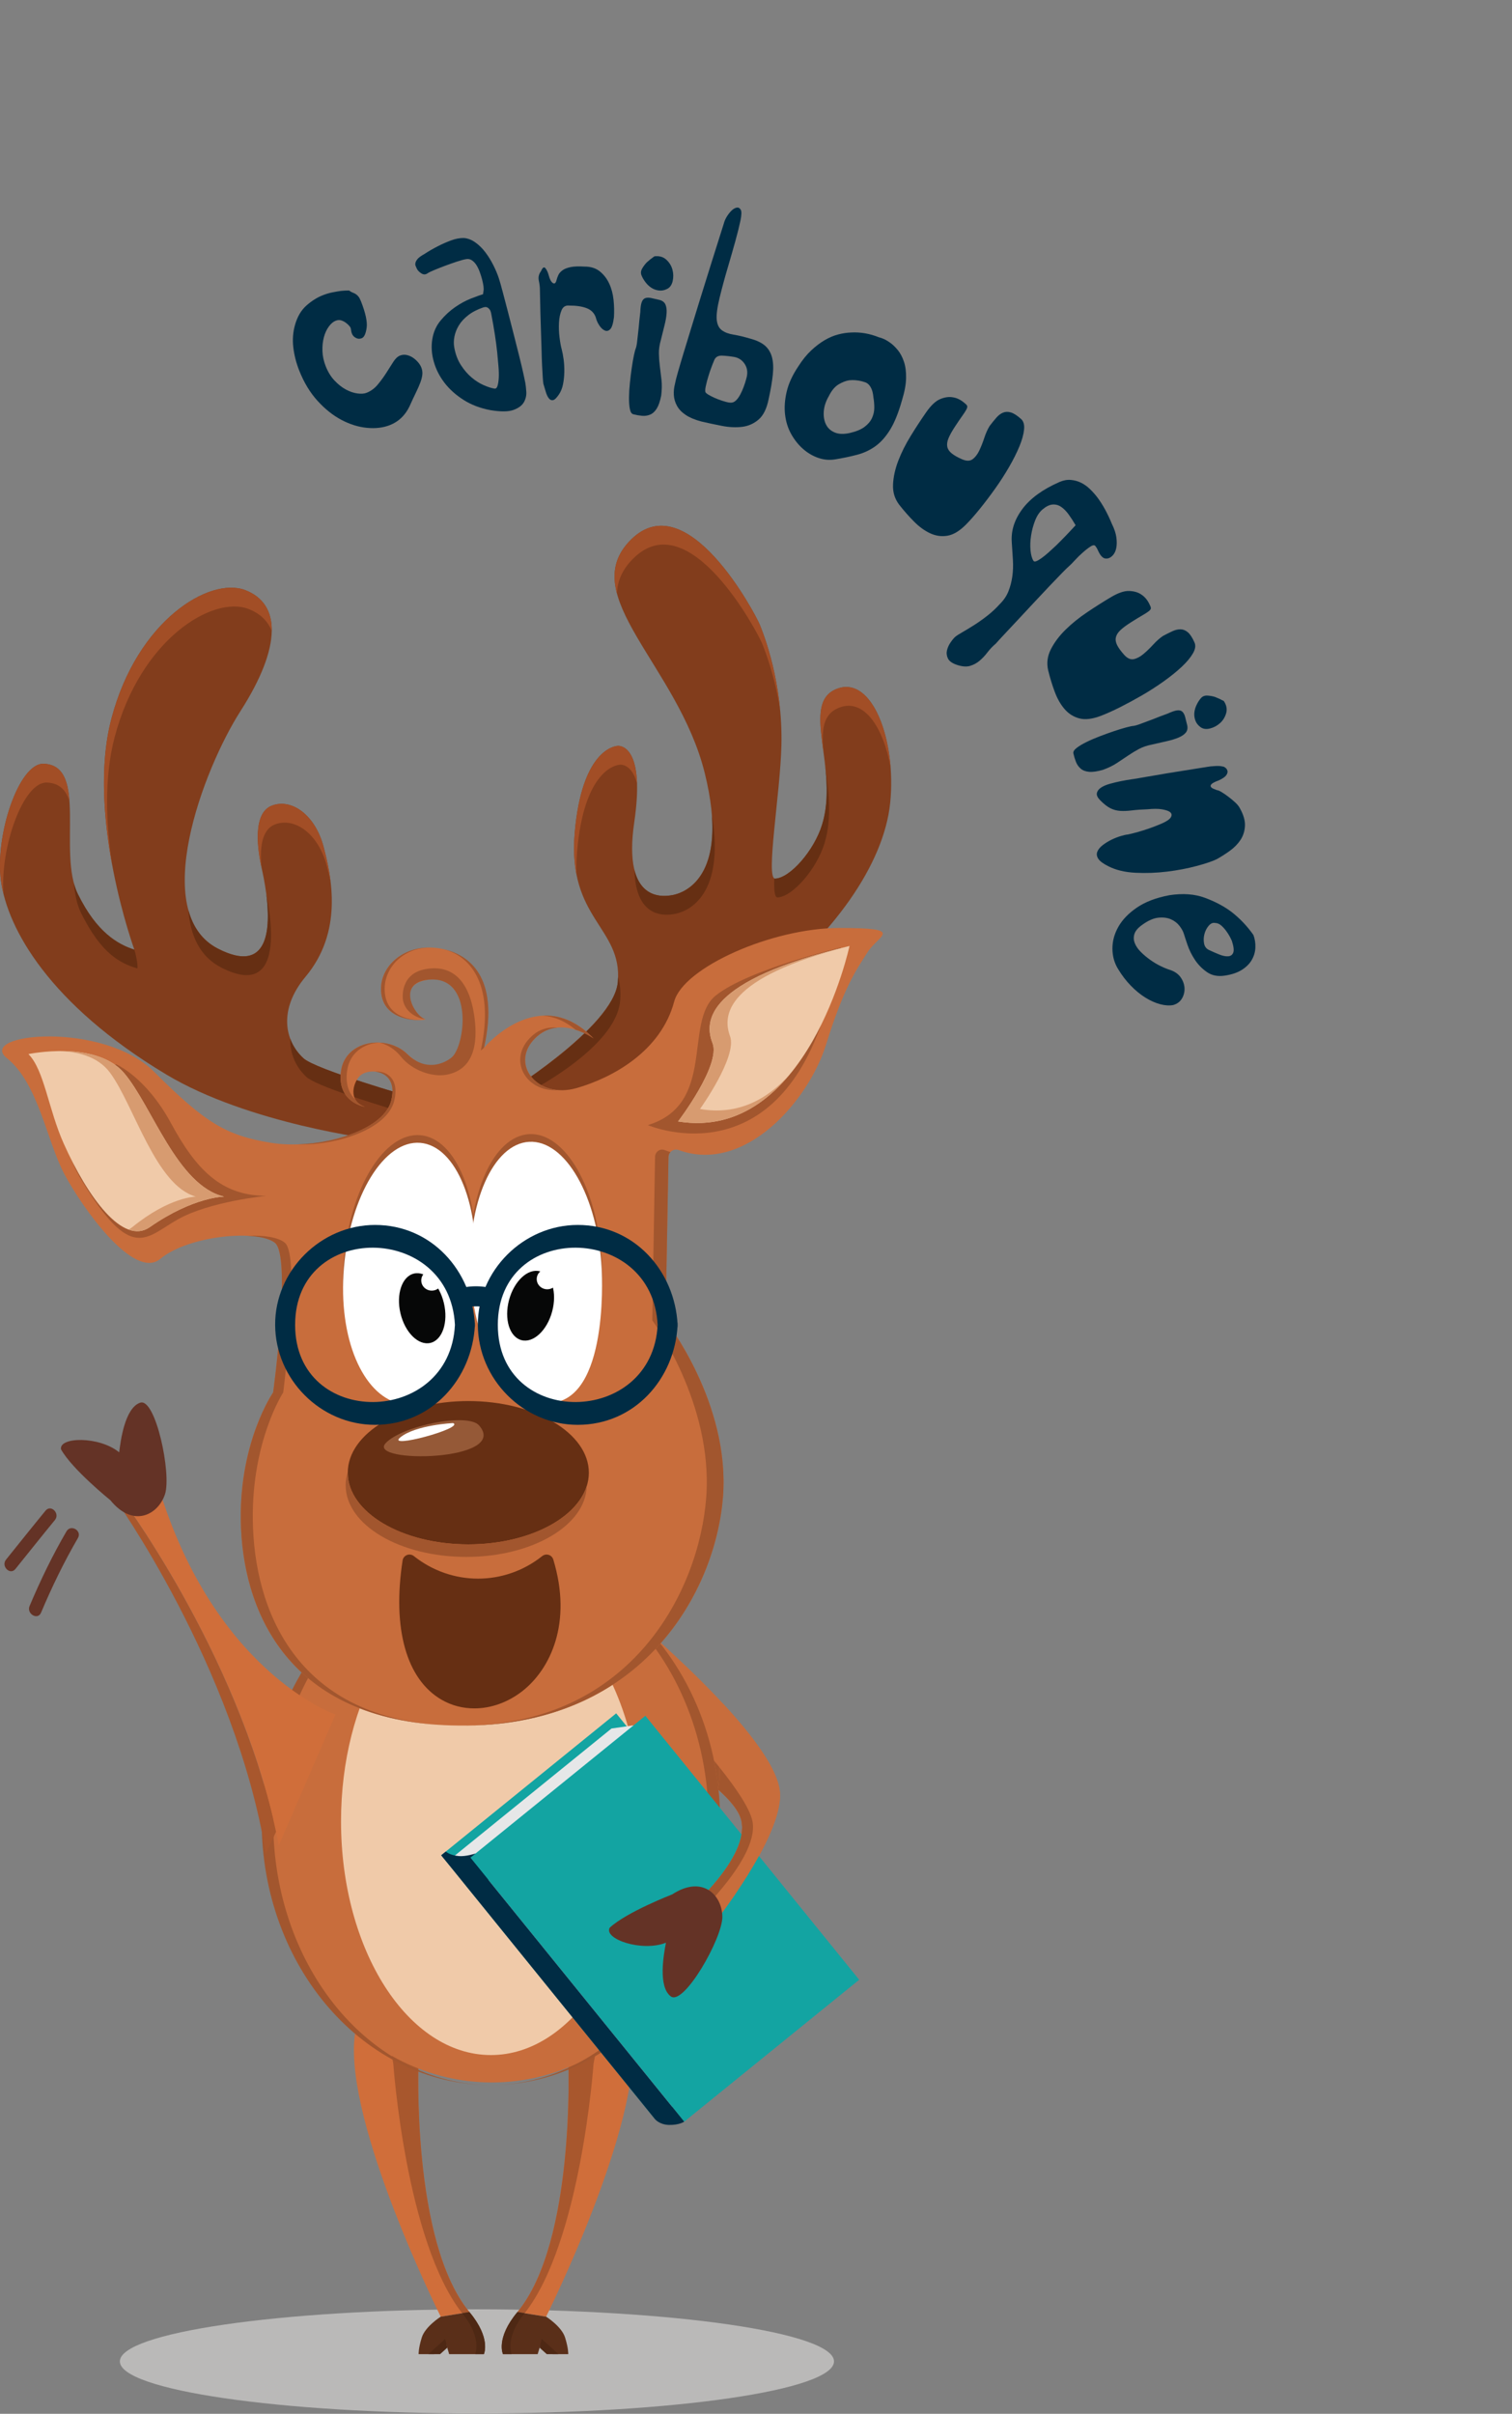 <svg width="1456" height="2323" viewBox="0 0 1456 2323" fill="none" xmlns="http://www.w3.org/2000/svg">
<rect x="0" y="0" width="1456" height="2323" fill="#808080" stroke="none"/>
<mask id="mask0_632_201" style="mask-type:luminance" maskUnits="userSpaceOnUse" x="65" y="0" width="1391" height="1074">
<path d="M289.118 -6.23636e-05L1455.78 373.53L1231.66 1073.53L65 699.997L289.118 -6.23636e-05Z" fill="white"/>
</mask>
<g mask="url(#mask0_632_201)">
<path d="M336.093 279.574C337.529 280.613 338.786 281.319 339.859 281.695C340.934 282.075 341.891 282.546 342.734 283.116C343.572 283.68 344.393 284.465 345.196 285.447C345.997 286.44 346.803 287.963 347.626 290.045C352.066 301.31 353.877 309.803 353.053 315.535C352.229 321.267 350.655 324.586 348.345 325.497C346.385 326.273 344.491 326.171 342.671 325.184C340.843 324.21 339.592 322.848 338.907 321.117C338.496 320.078 338.24 319.025 338.129 317.967C338.02 316.91 337.796 315.949 337.455 315.082C337.385 314.91 336.961 314.37 336.202 313.473C335.433 312.57 334.393 311.633 333.081 310.645C331.77 309.661 330.281 308.898 328.628 308.347C326.974 307.8 325.166 307.914 323.209 308.681C320.897 309.595 318.701 311.465 316.628 314.281C314.551 317.107 312.972 320.531 311.89 324.558C310.803 328.591 310.344 333.028 310.508 337.871C310.67 342.711 311.709 347.556 313.622 352.406C315.809 357.951 318.663 362.585 322.183 366.298C325.704 370.02 329.353 372.885 333.131 374.899C336.902 376.914 340.589 378.165 344.171 378.651C347.757 379.146 350.705 378.932 353.021 378.015C357.107 376.401 360.659 373.801 363.665 370.215C366.671 366.629 369.414 362.891 371.893 359.011C374.371 355.132 376.62 351.589 378.653 348.388C380.674 345.187 382.845 343.128 385.16 342.215C387.295 341.372 389.427 341.183 391.567 341.643C393.702 342.105 395.667 342.931 397.474 344.117C399.279 345.309 400.933 346.761 402.433 348.47C403.927 350.188 405.017 351.906 405.698 353.639C406.592 355.89 406.918 358.163 406.696 360.454C406.465 362.749 405.827 365.299 404.782 368.116C403.731 370.931 402.295 374.201 400.475 377.92C398.651 381.642 396.593 386.06 394.292 391.172C390.099 399.837 383.82 405.812 375.458 409.109C369.05 411.635 361.738 412.523 353.523 411.755C345.306 410.996 337.116 408.463 328.951 404.18C320.782 399.889 313.076 393.77 305.825 385.818C298.572 377.861 292.666 368.085 288.084 356.474C285.22 349.194 283.334 341.827 282.45 334.365C281.562 326.907 282.109 319.686 284.085 312.698C286.32 304.813 289.947 298.628 294.964 294.143C299.981 289.664 305.245 286.337 310.765 284.16C313.965 282.894 317.092 281.966 320.147 281.361C323.194 280.761 325.894 280.296 328.231 279.973C330.998 279.687 333.621 279.551 336.093 279.574Z" fill="#002C44"/>
<path d="M475.959 373.956C477.369 374.272 478.396 373.475 479.029 371.566C479.655 369.655 480.073 367.077 480.276 363.823C480.468 360.576 480.371 356.761 479.983 352.382C479.594 348.008 479.191 343.585 478.786 339.114C477.677 328.53 475.787 316.288 473.121 302.382C472.726 300.18 472.162 298.627 471.417 297.717C470.671 296.81 469.928 296.186 469.188 295.842C468.446 295.504 467.696 295.4 466.947 295.532C466.189 295.668 465.718 295.753 465.533 295.787C459.671 297.779 454.779 300.304 450.858 303.365C446.932 306.431 443.922 309.708 441.827 313.204C439.725 316.7 438.32 320.263 437.61 323.887C436.891 327.516 436.832 330.98 437.42 334.277C438.596 340.881 440.721 346.553 443.806 351.303C446.879 356.056 450.312 360.032 454.088 363.235C457.866 366.445 461.751 368.918 465.752 370.663C469.754 372.413 473.154 373.512 475.959 373.956ZM480.383 267.885C481.218 270.388 482.372 274.438 483.856 280.037C485.335 285.638 487.004 291.964 488.842 299.012C490.678 306.067 492.574 313.437 494.527 321.13C496.477 328.822 498.287 335.979 499.95 342.582C501.609 349.194 502.962 354.865 503.998 359.599C505.033 364.335 505.667 367.343 505.896 368.624C506.257 370.644 506.555 373.43 506.799 376.974C507.043 380.532 506.281 383.882 504.514 387.036C502.743 390.189 499.444 392.67 494.617 394.468C489.793 396.279 482.372 396.368 472.372 394.746C462.524 392.907 453.877 389.617 446.43 384.889C438.985 380.165 432.857 374.677 428.059 368.438C423.254 362.198 419.814 355.433 417.743 348.139C415.662 340.849 415.168 333.698 416.255 326.697C417.337 319.69 420 313.64 424.237 308.529C428.474 303.43 433.195 299.085 438.384 295.512C443.574 291.936 448.67 289.187 453.672 287.255C458.666 285.328 462.552 283.928 465.307 283.055C465.118 283.088 465.224 282.032 465.617 279.878C466.008 277.731 465.56 274.118 464.271 269.05C463.658 266.703 462.878 264.238 461.937 261.664C460.993 259.09 459.917 256.869 458.708 255C457.504 253.135 456.071 251.64 454.413 250.516C452.757 249.393 450.892 249.013 448.823 249.384C446.564 249.786 443.547 250.606 439.787 251.839C436.02 253.081 432.236 254.42 428.41 255.857C424.584 257.294 421.087 258.675 417.928 259.994C414.759 261.312 412.665 262.349 411.631 263.101C409.718 264.389 407.782 264.398 405.812 263.142C403.837 261.888 402.422 260.485 401.567 258.936C401.211 258.05 400.81 257.128 400.344 256.172C399.88 255.212 399.786 254.142 400.066 252.956C400.337 251.775 401.034 250.511 402.159 249.174C403.275 247.842 405.342 246.342 408.35 244.668C412.696 241.819 417.187 239.219 421.824 236.877C425.736 234.86 429.883 233.033 434.256 231.404C438.627 229.773 442.757 228.991 446.661 229.051C450.397 229.333 454.046 230.715 457.593 233.205C461.147 235.697 464.38 238.858 467.299 242.687C470.214 246.525 472.806 250.695 475.066 255.21C477.331 259.729 479.097 263.954 480.383 267.885Z" fill="#002C44"/>
<path d="M519.902 278.304C519.889 276.07 519.538 273.328 518.855 270.069C518.166 266.811 518.865 263.78 520.955 260.976C522.469 257.431 523.896 256.491 525.245 258.159C526.59 259.826 527.657 262.154 528.441 265.127C529.411 268.85 530.718 271.262 532.353 272.372C533.977 273.481 535.17 272.545 535.922 269.559C536.296 268.068 536.862 266.48 537.617 264.8C538.373 263.12 539.704 261.573 541.609 260.168C543.511 258.758 546.138 257.727 549.484 257.051C552.824 256.384 557.268 256.221 562.821 256.562C568.748 256.531 573.634 258.045 577.477 261.094C581.317 264.146 584.351 268.047 586.579 272.783C588.801 277.518 590.214 282.779 590.822 288.548C591.422 294.317 591.549 299.903 591.201 305.308C590.463 311.274 589.284 315.099 587.671 316.78C586.052 318.466 584.285 318.897 582.371 318.066C580.45 317.237 578.672 315.571 577.038 313.065C575.396 310.559 574.287 308.007 573.697 305.399C572.142 301.125 569.158 298.158 564.756 296.509C560.344 294.854 554.792 294.041 548.105 294.079C544.658 293.73 542.23 295.189 540.81 298.45C539.392 301.719 538.555 305.685 538.29 310.338C538.025 314.994 538.195 319.743 538.796 324.584C539.396 329.428 540.081 333.235 540.863 336.026C541.642 339.005 542.286 342.405 542.785 346.216C543.279 350.03 543.494 353.943 543.417 357.945C543.34 361.958 542.935 365.869 542.191 369.686C541.445 373.513 540.121 376.823 538.226 379.628C535.949 382.99 534.041 384.82 532.519 385.108C530.988 385.393 529.649 384.8 528.491 383.307C527.334 381.83 526.366 379.787 525.59 377.18C524.808 374.578 524.029 371.978 523.255 369.372C523.052 368.253 522.849 366.155 522.647 363.082C522.436 360.013 522.225 356.241 522.012 351.774C521.793 347.302 521.629 342.369 521.504 336.966C521.379 331.567 521.206 326.17 520.989 320.766C520.533 307.915 520.169 293.764 519.902 278.304Z" fill="#002C44"/>
<path d="M616.587 300.436C616.736 296.142 617.177 292.957 617.917 290.89C618.65 288.823 619.782 287.51 621.296 286.944C622.807 286.385 624.694 286.339 626.95 286.804C629.203 287.268 631.92 287.888 635.104 288.654C637.908 289.383 639.794 290.834 640.778 293.018C641.76 295.208 642.134 298.022 641.901 301.463C641.665 304.91 640.992 308.81 639.876 313.177C638.756 317.545 637.602 322.188 636.413 327.106C635.057 331.821 634.421 336.198 634.498 340.242C634.571 344.288 634.878 348.406 635.421 352.603C635.96 356.799 636.483 361.136 636.992 365.604C637.496 370.082 637.408 375.088 636.721 380.635C635.648 386.129 634.218 390.316 632.419 393.192C630.616 396.066 628.498 398.007 626.058 399.019C623.623 400.03 621.018 400.41 618.256 400.166C615.493 399.913 612.711 399.43 609.908 398.708C608.224 398.311 607.089 396.576 606.506 393.499C605.924 390.429 605.655 386.738 605.708 382.421C605.761 378.115 606.048 373.458 606.572 368.452C607.094 363.453 607.69 358.645 608.358 354.036C609.022 349.428 609.713 345.43 610.421 342.044C611.132 338.663 611.756 336.348 612.295 335.098C612.881 333.481 613.359 330.773 613.735 326.974C614.105 323.173 614.54 319.328 615.021 315.448C615.404 310.804 615.922 305.804 616.587 300.436ZM630.191 246.663C634.882 246.118 638.693 247.203 641.638 249.911C644.578 252.624 646.542 255.822 647.534 259.508C648.521 263.197 648.594 266.865 647.757 270.517C646.916 274.17 645.165 276.672 642.49 278.027C639.815 279.386 637.149 279.901 634.493 279.572C631.833 279.242 629.439 278.383 627.297 276.993C625.156 275.6 623.255 273.816 621.601 271.639C619.943 269.465 618.673 267.293 617.784 265.115C616.899 262.945 617.069 260.763 618.309 258.566C619.541 256.37 621.044 254.354 622.818 252.506C624.982 250.523 627.446 248.575 630.191 246.663Z" fill="#002C44"/>
<path d="M704.867 387.424C706.303 387.222 707.695 386.435 709.05 385.058C710.402 383.683 711.669 381.902 712.844 379.705C714.014 377.511 715.097 375.1 716.088 372.473C717.08 369.843 717.933 367.179 718.648 364.478C720.211 359.305 719.826 354.772 717.495 350.882C715.159 346.986 711.844 344.574 707.542 343.626C703.194 342.866 699.11 342.409 695.29 342.265C691.47 342.121 688.946 343.621 687.722 346.763C685.55 351.973 683.779 356.801 682.408 361.253C681.223 364.987 680.266 368.589 679.551 372.062C678.826 375.531 678.977 377.591 679.99 378.244C680.771 379.03 682.295 380.007 684.555 381.185C686.816 382.359 689.2 383.426 691.724 384.381C694.238 385.335 696.748 386.143 699.242 386.802C701.739 387.462 703.613 387.669 704.867 387.424ZM740.185 384.043C738.359 393.195 735.14 399.756 730.526 403.742C725.911 407.724 720.589 410.072 714.566 410.795C708.538 411.512 702.09 411.206 695.226 409.869C688.349 408.536 681.75 407.13 675.419 405.646C669.131 403.983 664.101 401.883 660.32 399.34C656.537 396.803 653.742 393.893 651.942 390.623C650.133 387.357 649.118 383.909 648.886 380.28C648.66 376.656 649.023 373.046 649.97 369.44C650.265 367.594 651.169 363.978 652.691 358.599C654.209 353.222 656.108 346.788 658.389 339.297C660.664 331.811 663.2 323.522 665.998 314.436C668.797 305.349 671.617 296.173 674.465 286.909C681.149 265.364 688.656 241.435 697.004 215.128C697.668 212.607 698.75 210.199 700.249 207.895C701.749 205.596 703.28 203.739 704.84 202.316C706.404 200.901 707.959 200.063 709.513 199.796C711.066 199.532 712.322 200.206 713.286 201.804C714.244 203.408 714.155 206.945 713.001 212.425C711.852 217.899 710.193 224.542 708.034 232.347C705.866 240.156 703.381 248.797 700.582 258.266C697.784 267.742 695.234 277.18 692.942 286.593C690.657 296.005 689.732 303.034 690.191 307.683C690.64 312.328 692.272 315.702 695.084 317.788C697.893 319.885 701.623 321.301 706.278 322.051C710.923 322.799 716.276 324.07 722.331 325.858C728.431 327.472 733.139 329.687 736.455 332.485C739.767 335.285 742.052 338.975 743.324 343.549C744.587 348.119 744.878 353.739 744.208 360.396C743.535 367.062 742.194 374.943 740.185 384.043Z" fill="#002C44"/>
<path d="M818.325 416.701C824.347 415.321 829.039 413.39 832.413 410.897C835.779 408.409 838.203 405.558 839.693 402.345C841.175 399.132 841.91 395.809 841.912 392.376C841.904 388.943 841.62 385.633 841.068 382.448C840.767 379.182 840.192 376.558 839.359 374.583C838.525 372.612 837.569 371.102 836.49 370.042C835.411 368.993 834.273 368.274 833.079 367.885C831.877 367.5 830.811 367.18 829.872 366.919C825.686 365.89 821.684 365.566 817.864 365.958C814.631 366.437 811.208 367.753 807.58 369.9C803.953 372.055 800.817 375.803 798.168 381.143C795.258 386.146 793.627 391.051 793.272 395.864C792.914 400.677 793.612 404.87 795.363 408.439C797.116 412.012 799.938 414.605 803.833 416.221C807.726 417.842 812.556 418.002 818.325 416.701ZM868.669 384.904C865.347 396.774 861.61 406.146 857.454 413.023C853.291 419.9 848.605 425.271 843.391 429.125C838.166 432.98 832.294 435.787 825.769 437.543C819.238 439.293 812.027 440.814 804.14 442.101C798.784 442.984 793.462 442.53 788.165 440.731C782.862 438.936 777.971 436.099 773.496 432.211C769.015 428.329 765.182 423.572 761.998 417.94C758.81 412.306 756.81 406.01 755.992 399.056C755.165 392.099 755.698 384.674 757.588 376.775C759.47 368.875 763.207 360.799 768.794 352.544C772.704 346.379 776.841 341.258 781.21 337.187C785.576 333.114 789.93 329.817 794.278 327.293C798.623 324.772 802.936 322.962 807.22 321.858C811.498 320.759 815.594 320.141 819.512 320.001C828.519 319.477 837.56 321.046 846.63 324.711C847.057 324.719 848.249 325.101 850.219 325.867C852.188 326.637 854.436 327.907 856.979 329.682C859.508 331.46 862.01 333.844 864.48 336.832C866.943 339.818 868.932 343.56 870.446 348.05C871.952 352.541 872.647 357.826 872.523 363.893C872.391 369.964 871.107 376.963 868.669 384.904Z" fill="#002C44"/>
<path d="M929.169 388.191C930.387 389.12 931.11 389.974 931.368 390.753C931.61 391.527 931.34 392.67 930.551 394.175C929.759 395.679 928.431 397.716 926.588 400.292C924.732 402.863 922.376 406.339 919.506 410.705C916.641 415.079 914.586 418.787 913.346 421.82C912.102 424.859 911.72 427.559 912.201 429.918C912.68 432.283 914.068 434.399 916.368 436.275C918.657 438.155 921.974 440.046 926.299 441.949C930.623 443.855 934.059 443.847 936.607 441.926C939.163 440.015 941.316 437.206 943.069 433.505C944.816 429.802 946.417 425.748 947.864 421.342C949.307 416.934 951.019 413.141 952.977 409.948C955.241 406.993 957.388 404.35 959.408 402.025C961.427 399.702 963.583 398.07 965.875 397.128C968.163 396.185 970.679 396.115 973.433 396.932C976.177 397.747 979.41 399.814 983.131 403.135C985.602 405.259 986.605 408.667 986.146 413.358C985.68 418.05 984.187 423.471 981.64 429.619C979.103 435.767 975.784 442.375 971.695 449.444C967.598 456.515 963.145 463.436 958.337 470.185C953.523 476.94 948.658 483.365 943.752 489.458C938.839 495.552 934.272 500.732 930.041 504.998C923.92 511.102 918.029 514.626 912.368 515.568C906.704 516.509 901.203 515.759 895.852 513.299C890.506 510.848 885.34 507.129 880.372 502.147C875.391 497.158 870.584 491.717 865.95 485.814C861.616 480.157 859.616 473.636 859.959 466.271C860.3 458.912 861.988 451.285 865.014 443.397C868.043 435.509 872.036 427.545 877.001 419.494C881.956 411.448 886.893 403.907 891.8 396.871C896.477 390.133 901.014 385.862 905.404 384.066C909.793 382.266 913.787 381.687 917.392 382.334C921.521 382.92 925.445 384.869 929.169 388.191Z" fill="#002C44"/>
<path d="M995.114 539.612C995.58 540.465 996.504 540.625 997.886 540.092C999.26 539.561 1000.98 538.563 1003.02 537.089C1005.08 535.621 1007.28 533.832 1009.65 531.72C1012.01 529.614 1014.41 527.408 1016.86 525.105C1022.48 519.642 1028.79 513.099 1035.77 505.489C1033.64 501.791 1031.42 498.343 1029.11 495.164C1026.81 491.979 1024.38 489.518 1021.83 487.792C1019.28 486.053 1016.53 485.311 1013.57 485.546C1010.61 485.788 1007.42 487.341 1003.99 490.215C1000.99 492.732 998.588 496.309 996.773 500.952C994.952 505.6 993.659 510.431 992.891 515.451C992.112 520.465 991.93 525.173 992.343 529.575C992.752 533.975 993.676 537.319 995.114 539.612ZM1070.61 503.978C1073.05 508.914 1074.53 513.357 1075.04 517.297C1075.55 521.236 1075.5 524.649 1074.89 527.54C1074.27 530.43 1073.2 532.7 1071.67 534.357C1070.14 536.015 1068.56 537.027 1066.93 537.398C1065.03 537.743 1063.5 537.523 1062.36 536.735C1061.22 535.955 1060.22 534.914 1059.38 533.62C1058.54 532.328 1057.81 530.948 1057.18 529.478C1056.55 528.005 1055.87 526.828 1055.13 525.95C1054.31 524.396 1052.74 524.338 1050.43 525.777C1048.11 527.219 1045.56 529.177 1042.77 531.646C1039.97 534.113 1037.34 536.694 1034.87 539.395C1032.39 542.097 1030.51 543.99 1029.23 545.066C1028.23 545.906 1025.99 548.09 1022.52 551.63C1019.04 555.17 1014.98 559.386 1010.35 564.283C1005.7 569.176 1000.72 574.481 995.416 580.18C990.108 585.88 985.022 591.34 980.155 596.545C975.285 601.757 970.924 606.406 967.075 610.515C963.224 614.62 960.496 617.594 958.887 619.448C955.889 621.961 953.205 624.775 950.836 627.889C948.464 631.003 945.923 633.694 943.211 635.97C940.503 638.244 937.435 639.881 934.016 640.876C930.596 641.871 926.341 641.513 921.25 639.79C916.817 638.271 913.988 636.204 912.776 633.608C911.566 631.002 911.294 628.36 911.959 625.679C912.629 622.996 913.818 620.432 915.543 617.99C917.265 615.547 918.76 613.79 920.044 612.714C921.191 611.753 923.4 610.334 926.686 608.452C929.969 606.567 933.715 604.297 937.931 601.641C942.138 598.979 946.445 595.928 950.849 592.486C955.251 589.036 959.202 585.345 962.709 581.409C966.45 577.758 969.234 573.683 971.042 569.174C972.848 564.661 974.111 559.86 974.819 554.766C975.532 549.674 975.722 544.394 975.391 538.932C975.058 533.466 974.704 527.897 974.323 522.226C973.414 511.002 976.786 500.248 984.442 489.951C992.089 479.658 1004.01 470.97 1020.19 463.886C1023.93 462.252 1027.56 461.577 1031.08 461.865C1034.61 462.151 1037.92 463.057 1041.02 464.579C1044.12 466.096 1047 468.167 1049.69 470.784C1052.37 473.401 1054.81 476.161 1057 479.065C1062.11 486.016 1066.64 494.32 1070.61 503.978Z" fill="#002C44"/>
<path d="M1107.28 582.335C1107.99 583.683 1108.31 584.763 1108.22 585.573C1108.12 586.385 1107.4 587.309 1106.06 588.351C1104.72 589.396 1102.67 590.702 1099.92 592.282C1097.17 593.858 1093.58 596.04 1089.17 598.837C1084.75 601.634 1081.34 604.159 1078.96 606.408C1076.57 608.662 1075.11 610.959 1074.57 613.308C1074.03 615.658 1074.41 618.161 1075.73 620.82C1077.04 623.479 1079.28 626.571 1082.43 630.092C1085.57 633.611 1088.71 635.029 1091.83 634.34C1094.94 633.651 1098.06 631.984 1101.19 629.336C1104.31 626.694 1107.45 623.66 1110.59 620.25C1113.72 616.834 1116.85 614.083 1119.95 611.99C1123.24 610.235 1126.28 608.718 1129.08 607.435C1131.88 606.156 1134.52 605.565 1137 605.649C1139.47 605.736 1141.79 606.716 1143.96 608.596C1146.12 610.478 1148.22 613.697 1150.23 618.26C1151.6 621.213 1151.1 624.728 1148.74 628.811C1146.38 632.891 1142.78 637.208 1137.92 641.751C1133.06 646.302 1127.31 650.943 1120.66 655.69C1114 660.439 1107.09 664.889 1099.92 669.052C1092.74 673.21 1085.66 677.041 1078.67 680.568C1071.68 684.081 1065.37 686.904 1059.76 689.044C1051.66 692.067 1044.84 692.835 1039.3 691.356C1033.75 689.875 1029.05 686.908 1025.2 682.462C1021.34 678.016 1018.18 672.494 1015.72 665.899C1013.24 659.297 1011.12 652.358 1009.34 645.071C1007.74 638.123 1008.61 631.361 1011.97 624.798C1015.32 618.236 1020.01 611.988 1026.03 606.062C1032.05 600.135 1038.98 594.533 1046.83 589.256C1054.67 583.983 1062.29 579.156 1069.66 574.78C1076.71 570.58 1082.6 568.564 1087.34 568.747C1092.09 568.925 1095.96 570.048 1098.98 572.131C1102.49 574.369 1105.26 577.769 1107.28 582.335Z" fill="#002C44"/>
<path d="M1178.49 674.646C1181.1 678.589 1181.85 682.481 1180.76 686.327C1179.67 690.175 1177.69 693.374 1174.85 695.92C1172.01 698.467 1168.77 700.191 1165.13 701.09C1161.49 701.99 1158.47 701.555 1156.05 699.783C1153.64 698.012 1151.97 695.861 1151.07 693.342C1150.16 690.819 1149.84 688.295 1150.12 685.754C1150.4 683.22 1151.13 680.718 1152.33 678.253C1153.51 675.796 1154.88 673.684 1156.42 671.905C1157.97 670.133 1159.99 669.301 1162.51 669.419C1165.02 669.525 1167.49 669.958 1169.95 670.703C1172.69 671.743 1175.54 673.059 1178.49 674.646ZM1124.36 686.783C1128.26 684.977 1131.3 683.931 1133.48 683.661C1135.66 683.381 1137.34 683.796 1138.53 684.89C1139.71 685.991 1140.6 687.652 1141.21 689.875C1141.81 692.1 1142.49 694.796 1143.24 697.988C1143.85 700.815 1143.41 703.155 1141.9 705.02C1140.39 706.886 1138.05 708.49 1134.88 709.835C1131.69 711.178 1127.91 712.338 1123.51 713.309C1119.11 714.283 1114.44 715.351 1109.52 716.507C1104.7 717.427 1100.5 718.835 1096.93 720.728C1093.35 722.627 1089.82 724.76 1086.32 727.134C1082.82 729.512 1079.19 731.936 1075.42 734.408C1071.66 736.872 1067.15 739.055 1061.89 740.948C1056.5 742.474 1052.12 743.086 1048.74 742.773C1045.36 742.466 1042.68 741.452 1040.67 739.731C1038.67 738.015 1037.16 735.862 1036.13 733.288C1035.11 730.711 1034.28 728.002 1033.66 725.18C1033.25 723.497 1034.29 721.698 1036.77 719.793C1039.25 717.883 1042.42 715.982 1046.3 714.085C1050.16 712.182 1054.45 710.337 1059.15 708.55C1063.85 706.753 1068.41 705.118 1072.82 703.631C1077.24 702.15 1081.11 700.961 1084.46 700.063C1087.79 699.166 1090.14 698.681 1091.5 698.594C1093.21 698.388 1095.84 697.594 1099.4 696.215C1102.96 694.832 1106.58 693.48 1110.27 692.159C1114.57 690.401 1119.28 688.613 1124.36 686.783Z" fill="#002C44"/>
<path d="M1162.56 738.027C1164.38 737.661 1166.94 737.394 1170.23 737.223C1173.52 737.046 1175.88 737.208 1177.31 737.707C1177.86 737.596 1178.68 737.911 1179.78 738.673C1180.89 739.426 1181.61 740.451 1181.97 741.746C1182.32 743.035 1181.95 744.479 1180.84 746.067C1179.73 747.649 1177.35 749.299 1173.71 751.009C1170.16 752.3 1167.88 753.443 1166.84 754.432C1165.81 755.418 1165.51 756.309 1165.95 757.097C1166.4 757.889 1167.24 758.543 1168.49 759.077C1169.73 759.605 1170.87 760.065 1171.89 760.443C1172.84 760.447 1174.34 761.074 1176.4 762.318C1178.45 763.564 1180.6 765.036 1182.84 766.735C1185.08 768.426 1187.25 770.24 1189.35 772.159C1191.44 774.083 1192.95 775.923 1193.87 777.691C1197.42 784.004 1199.07 789.668 1198.85 794.687C1198.61 799.707 1197.23 804.178 1194.7 808.099C1192.16 812.021 1188.78 815.529 1184.55 818.623C1180.33 821.708 1175.99 824.477 1171.54 826.934C1167.39 828.941 1160.94 831.109 1152.19 833.446C1143.44 835.783 1134.02 837.573 1123.92 838.82C1113.81 840.062 1103.68 840.434 1093.51 839.941C1083.34 839.44 1074.66 837.379 1067.48 833.747C1062.42 831.248 1059.14 828.839 1057.63 826.504C1056.11 824.173 1055.8 821.897 1056.68 819.67C1057.56 817.448 1059.28 815.347 1061.83 813.374C1064.38 811.402 1067.16 809.671 1070.19 808.183C1073.22 806.703 1076.21 805.519 1079.17 804.629C1082.13 803.75 1084.45 803.231 1086.12 803.09C1088.5 802.617 1091.58 801.852 1095.36 800.801C1099.13 799.751 1102.97 798.545 1106.88 797.173C1110.78 795.807 1114.44 794.388 1117.85 792.925C1121.26 791.46 1123.79 790.078 1125.43 788.776C1127.07 787.468 1127.98 786.118 1128.18 784.713C1128.37 783.309 1127.7 782.126 1126.18 781.162C1124.66 780.199 1122.17 779.428 1118.74 778.853C1115.29 778.269 1110.69 778.27 1104.91 778.843C1099.06 779.035 1094.1 779.401 1090.03 779.923C1085.95 780.444 1082.23 780.606 1078.87 780.402C1075.51 780.2 1072.35 779.37 1069.4 777.915C1066.44 776.458 1063.18 773.936 1059.62 770.366C1057.01 767.764 1055.88 765.453 1056.24 763.438C1056.59 761.413 1057.85 759.648 1060.02 758.142C1062.19 756.631 1065.02 755.384 1068.52 754.387C1072.03 753.392 1075.66 752.522 1079.4 751.766C1083.14 751.017 1086.63 750.415 1089.87 749.963C1093.1 749.51 1095.63 749.106 1097.46 748.737C1098.73 748.48 1100.66 748.14 1103.24 747.723C1105.81 747.303 1108.76 746.809 1112.06 746.246C1115.37 745.681 1118.95 745.063 1122.8 744.389C1126.65 743.71 1130.43 743.104 1134.12 742.556C1142.96 741.178 1152.44 739.664 1162.56 738.027Z" fill="#002C44"/>
<path d="M1170.07 888.239C1167.85 887.81 1165.78 888.73 1163.87 890.989C1161.97 893.247 1160.61 895.9 1159.81 898.945C1159.01 901.989 1158.9 905.05 1159.49 908.123C1160.09 911.193 1161.86 913.333 1164.82 914.538C1167.77 915.93 1170.86 917.28 1174.1 918.589C1177.34 919.892 1180.17 920.47 1182.6 920.329C1185.01 920.185 1186.67 919.015 1187.55 916.837C1188.43 914.651 1187.98 910.867 1186.23 905.477C1184.8 902.195 1183.18 899.292 1181.36 896.779C1179.91 894.638 1178.23 892.699 1176.3 890.938C1174.39 889.181 1172.31 888.284 1170.07 888.239ZM1129.72 967.241C1125.98 967.934 1121.79 967.665 1117.16 966.425C1112.52 965.187 1107.82 963.09 1103.04 960.13C1098.24 957.169 1093.56 953.349 1089 948.673C1084.43 943.99 1080.34 938.654 1076.73 932.656C1073.11 926.846 1071.28 920.305 1071.23 913.036C1071.19 905.768 1073.09 898.727 1076.95 891.91C1080.8 885.098 1086.74 878.945 1094.77 873.459C1102.79 867.967 1113.15 864.002 1125.87 861.571C1138.95 859.524 1150.49 860.36 1160.47 864.097C1170.46 867.824 1178.94 872.34 1185.92 877.636C1194 883.913 1201.03 891.313 1207.02 899.847C1208.43 903.701 1209.05 907.73 1208.88 911.937C1208.7 916.14 1207.56 920.09 1205.44 923.778C1203.32 927.467 1200.14 930.659 1195.9 933.352C1191.65 936.038 1186.17 937.902 1179.44 938.92C1172.72 939.94 1167.01 938.828 1162.32 935.578C1157.64 932.335 1153.75 928.386 1150.67 923.735C1147.59 919.087 1145.22 914.304 1143.54 909.397C1141.87 904.488 1140.67 900.879 1139.97 898.569C1139.27 896.261 1137.87 893.745 1135.79 891.029C1133.7 888.305 1130.94 886.205 1127.52 884.699C1124.11 883.202 1120.06 882.693 1115.4 883.179C1110.73 883.659 1105.56 885.954 1099.9 890.053C1095.93 892.85 1093.46 895.716 1092.47 898.666C1091.48 901.61 1091.56 904.574 1092.72 907.567C1093.87 910.55 1095.82 913.409 1098.56 916.141C1101.3 918.869 1104.33 921.42 1107.64 923.778C1110.95 926.137 1114.35 928.159 1117.86 929.851C1121.37 931.542 1124.51 932.801 1127.29 933.621C1131.73 935.235 1135.04 937.687 1137.21 940.983C1139.38 944.278 1140.53 947.692 1140.65 951.238C1140.76 954.777 1139.91 958.061 1138.09 961.087C1136.25 964.112 1133.47 966.161 1129.72 967.241Z" fill="#002C44"/>
</g>
<path d="M803.117 2272.57C803.117 2300.25 649.166 2322.69 459.262 2322.69C269.378 2322.69 115.426 2300.25 115.426 2272.57C115.426 2244.89 269.378 2222.45 459.262 2222.45C649.166 2222.45 803.117 2244.89 803.117 2272.57Z" fill="#BAB9B8"/>
<path d="M424.405 2229.54C424.405 2229.54 331.746 2044.2 341.543 1959.56C351.346 1874.91 403.029 1983.62 403.029 1983.62C403.029 1983.62 395.901 2157.37 452.036 2225.08L424.405 2229.54Z" fill="#D06E3A"/>
<path d="M378.74 1986.28C378.74 1986.28 390.702 2157.14 445.086 2226.21L452.035 2225.08C395.9 2157.37 403.032 1983.62 403.032 1983.62C403.032 1983.62 368.636 1911.3 350.649 1930.58C369.33 1927.13 378.74 1986.28 378.74 1986.28Z" fill="#A8572D"/>
<path d="M452.034 2225.08L424.403 2229.54C424.403 2229.54 409.485 2238.9 406.146 2249.59C402.807 2260.28 403.123 2265.62 403.123 2265.62H418.159L429.866 2256.61L432.521 2265.62H465.947C465.947 2265.62 473.186 2250.37 452.034 2225.08Z" fill="#5A2F19"/>
<path d="M428.67 2250.92L412.517 2265.62H423.784L430.753 2259.33L428.67 2250.92Z" fill="#4E2814"/>
<path d="M452.034 2225.08L445.085 2226.21C462.235 2247.15 458.896 2261.41 457.706 2265.62H465.947C465.947 2265.62 473.186 2250.37 452.034 2225.08Z" fill="#4E2814"/>
<path d="M525.884 2229.54C525.884 2229.54 618.559 2044.2 608.746 1959.56C598.959 1874.91 547.271 1983.62 547.271 1983.62C547.271 1983.62 554.403 2157.37 498.263 2225.08L525.884 2229.54Z" fill="#D06E3A"/>
<path d="M571.555 1986.28C571.555 1986.28 559.598 2157.14 505.204 2226.21L498.266 2225.08C554.406 2157.37 547.273 1983.62 547.273 1983.62C547.273 1983.62 581.659 1911.3 599.646 1930.58C580.959 1927.13 571.555 1986.28 571.555 1986.28Z" fill="#A8572D"/>
<path d="M498.263 2225.08L525.884 2229.54C525.884 2229.54 540.812 2238.9 544.151 2249.59C547.496 2260.28 547.184 2265.62 547.184 2265.62H532.148L520.431 2256.61L517.766 2265.62H484.361C484.361 2265.62 477.101 2250.37 498.263 2225.08Z" fill="#5A2F19"/>
<path d="M521.636 2250.92L537.77 2265.62H526.522L519.543 2259.33L521.636 2250.92Z" fill="#4E2814"/>
<path d="M498.263 2225.08L505.202 2226.21C488.062 2247.15 491.401 2261.41 492.591 2265.62H484.361C484.361 2265.62 477.101 2250.37 498.263 2225.08Z" fill="#4E2814"/>
<path fill-rule="evenodd" clip-rule="evenodd" d="M503.139 1618.62C482.528 1578.45 436.829 1557.91 393.105 1569.2C404.843 1643.54 465.624 1652.46 503.139 1618.62Z" fill="#DF2A2A"/>
<path d="M604.002 1552.82C604.002 1552.82 747.523 1671.22 751.067 1725.26C753.895 1768.21 685.543 1853.88 685.543 1853.88C685.543 1853.88 668.618 1855.51 662.425 1838.65C662.425 1838.65 721.986 1787.46 713.863 1751.99C705.735 1716.54 600.005 1663.25 600.005 1663.25L604.002 1552.82Z" fill="#C86D3C"/>
<path d="M662.427 1838.65C663.724 1842.16 665.49 1844.87 667.441 1846.96C674.762 1840.11 732.041 1785.2 724.433 1751.99C716.305 1716.54 622.43 1623.11 622.43 1623.11L600.002 1663.25C600.002 1663.25 705.732 1716.54 713.86 1751.99C721.988 1787.46 662.427 1838.65 662.427 1838.65Z" fill="#A2562E"/>
<path d="M599.416 1544.62C570.559 1583.74 522.741 1614.87 450.667 1615.74C387.808 1616.48 347.474 1596.75 322.667 1568.43C280.48 1614.45 254.166 1679.51 254.166 1751.64C254.166 1891.08 352.462 2004.13 473.713 2004.13C594.969 2004.13 693.28 1891.08 693.28 1751.64C693.28 1665.96 656.163 1590.26 599.416 1544.62Z" fill="#C86D3C"/>
<path d="M450.718 1616.12C458.346 1616.02 465.667 1615.53 472.718 1614.72C465.289 1615.53 457.59 1616.02 449.544 1616.12C448.038 1616.13 446.542 1616.13 445.025 1616.12C446.909 1616.13 448.803 1616.13 450.718 1616.12Z" fill="#A2562E"/>
<path d="M599.097 1544.62C598.28 1545.75 597.433 1546.86 596.575 1547.97C648.574 1594.15 682.383 1668.67 682.383 1752.77C682.383 1892.96 588.518 2006.62 472.715 2006.62C594.63 2006.62 693.467 1892.96 693.467 1752.77C693.467 1666.62 656.156 1590.51 599.097 1544.62Z" fill="#A2562E"/>
<path d="M263.083 1752.77C263.083 1682.46 286.686 1618.84 324.829 1572.87C323.451 1571.46 322.123 1570.03 320.852 1568.56C278.441 1614.82 251.984 1680.24 251.984 1752.77C251.984 1892.96 350.816 2006.62 472.715 2006.62C356.948 2006.62 263.083 1892.96 263.083 1752.77Z" fill="#A2562E"/>
<path d="M449.541 1616.12C415.502 1616.52 388.04 1610.94 366.02 1601.28C342.647 1641.25 328.397 1694.42 328.397 1752.77C328.397 1877.03 393.018 1977.75 472.715 1977.75C552.437 1977.75 617.068 1877.03 617.068 1752.77C617.068 1683.06 596.712 1620.75 564.782 1579.49C536.437 1601.01 498.579 1615.53 449.541 1616.12Z" fill="#F0CAA9"/>
<path d="M361.284 1096.59C361.284 1096.59 239.671 1081.81 160.015 1034.02C47.357 966.438 7.207 893.664 0.958 847.847C-5.056 803.624 18.276 734.347 41.91 735.036C85.398 736.282 55.255 820.712 75.095 860.657C94.404 899.525 112.289 908.894 129.372 913.923C129.372 913.923 82.677 785.601 107.245 691.818C132.134 596.846 201.967 554.853 236.138 567.918C270.325 580.983 271.581 621.965 231.625 684.277C195.682 740.32 143.433 878.751 209.753 912.907C276.094 947.088 255.994 853.617 251.965 835.538C247.968 817.439 242.908 782.272 262.039 775.237C281.123 768.191 303.48 784.524 311.516 814.677C319.562 844.83 330.371 896.835 294.173 940.058C268.14 971.156 273.822 1001.61 292.192 1018.45C304.235 1029.52 396.696 1055.88 396.696 1055.88L361.284 1096.59Z" fill="#823D1C"/>
<path d="M251.925 835.24C250.041 817.917 251.328 798.368 265.036 793.319C284.136 786.278 306.493 802.611 314.549 832.769C315.826 837.563 317.179 842.919 318.389 848.703C316.842 835.827 314.049 824.161 311.517 814.68C303.48 784.522 281.123 768.189 262.034 775.235C243.042 782.229 247.887 817.069 251.925 835.24Z" fill="#A24E26"/>
<path d="M209.755 912.91C194.688 905.15 185.743 891.988 181.337 875.624C183.267 900.289 192.462 920.548 212.787 931.009C272.854 961.969 262.035 888.179 256.47 860.563C260.631 892.856 259.263 938.417 209.755 912.91Z" fill="#662F13"/>
<path d="M279.537 999.783C279.179 1014.61 285.362 1027.53 295.19 1036.54C304.217 1044.82 358.085 1061.62 384.776 1069.59L396.693 1055.88C396.693 1055.88 304.237 1029.52 292.193 1018.45C286.618 1013.35 282.258 1007.01 279.537 999.783Z" fill="#662F13"/>
<path d="M110.277 709.906C135.146 614.923 204.999 572.946 239.15 586.011C250.209 590.238 257.79 597.391 261.676 607.224C261.967 587.772 253.103 574.411 236.138 567.917C201.967 554.852 132.134 596.844 107.244 691.817C95.558 736.47 100.015 788.949 107.882 831.688C102.098 792.778 100.183 748.432 110.277 709.906Z" fill="#A24E26"/>
<path d="M44.953 753.123C57.15 753.471 63.542 760.388 66.881 771.033C65.436 750.683 60.131 735.566 41.91 735.035C18.276 734.345 -5.056 803.627 0.958 847.851C1.505 851.813 2.311 855.989 3.399 860.359C-0.129 816.135 22.259 752.465 44.953 753.123Z" fill="#A24E26"/>
<path d="M78.109 878.752C97.413 917.615 115.292 926.989 132.375 932.018C132.375 932.018 132.962 925.932 129.373 913.924C113.23 908.624 93.216 897.137 75.097 860.658C73.463 857.401 72.186 853.847 71.17 850.074C72.115 860.75 74.081 870.665 78.109 878.752Z" fill="#662F13"/>
<path d="M594.949 945.079C599.467 892.319 546.227 884.681 553.467 801.109C560.267 723.097 590.798 717.818 595.327 717.818C599.845 717.818 620.956 721.964 610.766 791.317C599.278 869.574 639.403 862.916 647.689 861.41C655.985 859.899 704.237 847.089 678.603 743.825C652.973 640.556 553.467 572.72 607.754 519.199C662.02 465.693 727.585 591.564 731.383 600.606C735.151 609.653 753.95 656.777 752.479 717.435C751.346 763.798 737.015 845.961 746.44 845.583C760.771 845.001 783.934 818.739 791.659 793.573C808.242 739.685 770.558 677.49 805.235 663.174C839.911 648.848 863.289 712.922 857.244 772.467C851.21 832.013 802.222 901.356 726.099 959.4C649.971 1017.44 576.85 1050.6 542.929 1050.6C509.003 1050.6 482.618 1055.14 482.618 1055.14C482.618 1055.14 591.202 988.711 594.949 945.079Z" fill="#823D1C"/>
<path d="M807.505 681.257C831.945 671.154 850.784 700.066 857.651 738.873C854.072 691.56 833.37 651.548 805.233 663.174C785.317 671.394 789.299 695.441 793.128 724.624C790.953 703.885 791.877 687.711 807.505 681.257Z" fill="#A24E26"/>
<path d="M649.972 879.504C657.62 878.115 699.353 867.067 685.501 784.026C690.806 850.627 654.751 860.129 647.69 861.41C641.625 862.518 618.41 866.383 611.002 837.511C612.161 885.896 642.845 880.801 649.972 879.504Z" fill="#662F13"/>
<path d="M745.611 845.372C745.212 856.661 745.922 863.783 748.71 863.671C763.02 863.104 786.184 836.826 793.934 811.661C801.562 786.894 797.692 760.386 794.69 737.57C796.655 755.704 797.345 775.121 791.662 793.572C783.933 818.737 760.769 845.005 746.438 845.582C746.142 845.597 745.871 845.52 745.611 845.372Z" fill="#662F13"/>
<path d="M597.192 963.167C597.947 954.391 597.1 946.865 595.196 940.024C595.16 941.668 595.088 943.348 594.95 945.078C591.111 989.654 482.619 1055.14 482.619 1055.14C482.619 1055.14 491.952 1053.53 506.641 1052.24C506.641 1052.24 593.261 1009.03 597.192 963.167Z" fill="#662F13"/>
<path d="M555.74 819.205C562.509 741.188 593.046 735.909 597.569 735.909C600.321 735.909 609.179 737.441 613.437 754.177C612.4 720.337 598.825 717.82 595.328 717.82C590.799 717.82 560.268 723.094 553.468 801.106C552.048 817.439 552.947 830.866 555.27 842.303C554.882 835.288 555.01 827.64 555.74 819.205Z" fill="#A24E26"/>
<path d="M610.006 537.297C664.272 483.776 729.858 609.652 733.625 618.694C736.209 624.912 745.889 649.087 751.224 683.273C747.109 639.662 734.381 607.86 731.379 600.605C727.581 591.563 662.021 465.692 607.754 519.198C591.647 535.071 589.084 552.205 594.092 571.141C594.521 559.174 599.208 547.952 610.006 537.297Z" fill="#A24E26"/>
<path d="M409.508 980.886C412.658 981.881 368.107 986.849 366.918 952.994C366.162 931.138 386.155 911.91 413.265 911.91C440.416 911.91 483.762 930.382 466.046 1008.4C466.046 1008.4 518.817 945.076 571.567 999.352C571.567 999.352 540.581 976.955 517.3 997.341C489.159 1021.96 516.202 1058.43 555.479 1047.09C589.655 1037.23 636.391 1011.91 649.206 963.915C657.972 931.066 743.438 893.066 808.242 893.066C873.067 893.066 845.947 899.856 835.388 916.439C824.846 933.022 812.761 949.604 795.428 1005.39C778.916 1058.53 717.931 1130.14 653.52 1106.8C648.833 1105.09 643.83 1108.45 643.728 1113.46L640.92 1270.7C640.92 1270.7 703.243 1350.11 696.202 1440.56C689.172 1531 619.819 1658.65 449.948 1660.66C280.104 1662.67 233.067 1553.11 231.872 1462.67C230.866 1386.28 263.036 1340.06 263.036 1340.06C263.036 1340.06 280.864 1209.15 264.777 1196.08C248.695 1183.02 181.884 1188.66 154.35 1211.54C129.016 1232.61 79.105 1162.17 62.022 1130C44.954 1097.84 36.898 1042.57 6.74 1018.45C-23.414 994.329 99.21 982.264 148.458 1031.51C197.701 1080.75 217.811 1092.82 261.009 1099.85C304.237 1106.88 368.556 1089.8 376.603 1059.65C384.639 1029.5 354.971 1026.61 346.189 1035.79C340.103 1042.12 334.891 1059.65 351.473 1065.18C351.473 1065.18 324.327 1061.16 328.356 1031C332.379 1000.86 372.574 995.324 392.169 1014.42C411.78 1033.52 438.144 1029.07 443.418 1021.46C448.825 1013.67 456.81 936.59 412.54 942.814C379.452 947.46 399.965 978.369 409.508 980.886Z" fill="#C86D3C"/>
<path d="M809.758 911.913C809.758 911.913 720.31 933.024 689.172 958.148C657.997 983.272 690.157 1062.67 623.836 1082.77C623.836 1082.77 740.395 1133.02 791.659 983.272L809.758 911.913Z" fill="#A2562E"/>
<path d="M111.773 1024.23C111.773 1024.23 140.43 1036.28 164.534 1080.75C188.657 1125.23 212.786 1150.86 256.494 1150.86C256.494 1150.86 202.227 1156.13 171.314 1173.47C140.43 1190.81 126.85 1215.68 78.608 1135.79C30.376 1055.88 111.773 1024.23 111.773 1024.23Z" fill="#A2562E"/>
<path d="M286.238 1101.35C325.274 1102.59 372.894 1086.18 379.541 1059.65C385.04 1037.76 371.826 1030.24 361.013 1031.28C371.418 1032.21 381.746 1040.32 376.6 1059.65C370.019 1084.32 325.775 1100.23 286.238 1101.35Z" fill="#A2562E"/>
<path d="M419.17 942.357C421.652 942.382 423.959 942.678 426.063 943.204C423.959 942.658 421.682 942.357 419.17 942.357Z" fill="#A2562E"/>
<path d="M463.033 1010.84C463.033 1010.84 464.049 1010.5 466.117 1008.27C481.362 939.804 451.377 918.544 426.059 913.25C450.31 918.641 477.252 944.312 463.033 1010.84Z" fill="#A2562E"/>
<path d="M537.571 1049.07C508.914 1046.92 493.705 1017.98 517.297 997.339C523.501 991.917 530.23 989.543 536.795 988.956C528.698 988.195 519.809 989.947 511.875 997.339C487.92 1019.61 506.479 1051.58 537.571 1049.07Z" fill="#A2562E"/>
<path d="M554.224 991.027C564.317 994.126 571.562 999.354 571.562 999.354C554.632 981.924 537.692 976.63 522.493 977.467C532.577 978.075 543.324 981.96 554.224 991.027Z" fill="#A2562E"/>
<path d="M643.731 1113.46C643.761 1111.59 644.497 1109.94 645.635 1108.71C643.731 1108.17 641.867 1107.53 639.973 1106.8C635.541 1105.09 630.86 1108.46 630.788 1113.46L628.123 1270.7C628.123 1270.7 686.729 1350.11 680.097 1440.56C673.486 1531 608.283 1658.65 448.547 1660.66C446.342 1660.68 444.156 1660.68 442.002 1660.67C444.636 1660.69 447.276 1660.69 449.951 1660.66C619.816 1658.65 689.17 1531 696.2 1440.56C703.24 1350.11 640.918 1270.7 640.918 1270.7L643.731 1113.46Z" fill="#A2562E"/>
<path d="M243.439 1462.66C242.49 1386.29 272.735 1340.06 272.735 1340.06C272.735 1340.06 289.506 1209.15 274.394 1196.09C268.278 1190.81 254.426 1188.6 238.375 1189.32C250.189 1189.85 259.874 1192.09 264.78 1196.09C280.863 1209.15 263.034 1340.06 263.034 1340.06C263.034 1340.06 230.864 1386.29 231.87 1462.66C233.019 1548.72 275.66 1652.05 426.063 1660.16C284.61 1652.05 244.506 1548.72 243.439 1462.66Z" fill="#A2562E"/>
<path d="M404.013 981.715C392.806 981.547 371.225 977.156 370.439 952.997C369.729 931.196 388.395 912.045 413.815 911.918C413.626 911.918 413.458 911.913 413.269 911.913C386.154 911.913 366.161 931.14 366.916 952.997C367.794 978.146 392.597 981.873 404.013 981.715Z" fill="#A2562E"/>
<path d="M351.472 1065.18C346.755 1063.61 343.824 1061.07 342.139 1058.1C336.855 1053.12 332.454 1044.81 334.18 1031.01C336.416 1013.29 350.385 1004.08 365.262 1003.38C348.062 1002.66 330.922 1011.86 328.359 1031.01C324.331 1061.16 351.472 1065.18 351.472 1065.18Z" fill="#A2562E"/>
<path d="M818.045 910.412C818.045 910.412 777.349 1099.61 652.974 1079.25C652.974 1079.25 694.426 1024.97 686.139 1003.88C677.843 982.773 679.37 943.573 818.045 910.412Z" fill="#F0CAA9"/>
<path d="M674.074 1067.28C674.074 1067.28 710.251 1016.85 703.001 997.239C695.782 977.634 697.079 941.222 818.044 910.41C679.368 943.575 677.842 982.77 686.138 1003.88C694.424 1024.97 652.973 1079.25 652.973 1079.25C699.902 1086.93 734.88 1064.79 760.301 1034.22C738.888 1057.9 710.629 1073.65 674.074 1067.28Z" fill="#D79B70"/>
<path d="M27.352 1014.43C27.352 1014.43 92.177 1000.86 119.323 1032.52C146.444 1064.17 170.557 1141.06 215.797 1151.61C215.797 1151.61 186.399 1151.61 144.192 1181C118.404 1198.96 84.381 1152.09 61.268 1100.36C46.539 1067.38 42.598 1029.69 27.352 1014.43Z" fill="#F0CAA9"/>
<path d="M567.037 1417.32C567.037 1455.41 515.074 1486.28 450.979 1486.28C386.859 1486.28 334.89 1455.41 334.89 1417.32C334.89 1379.23 386.859 1348.35 450.979 1348.35C515.074 1348.35 567.037 1379.23 567.037 1417.32Z" fill="#662F13"/>
<path d="M450.977 1486.28C386.862 1486.28 334.888 1455.41 334.888 1417.32C334.888 1417.05 334.919 1416.79 334.919 1416.52C333.591 1420.69 332.876 1424.97 332.876 1429.38C332.876 1467.46 384.845 1498.35 448.96 1498.35C512.611 1498.35 564.294 1467.89 565.003 1430.16C554.864 1462.11 507.684 1486.28 450.977 1486.28Z" fill="#A2562E"/>
<path d="M119.321 1032.52C104.046 1014.7 76.833 1011.21 55.962 1011.56C73.162 1011.82 93.983 1016.04 106.078 1032.52C129.292 1064.17 149.944 1141.06 188.654 1151.61C188.654 1151.61 163.494 1151.61 127.347 1181C126.193 1181.96 125.004 1182.72 123.799 1183.31C130.911 1185.93 137.798 1185.46 144.19 1181C186.402 1151.61 215.795 1151.61 215.795 1151.61C170.555 1141.06 146.447 1064.17 119.321 1032.52Z" fill="#D79B70"/>
<path d="M371.396 1388.86C387.003 1372.15 450.409 1359.33 461.278 1371.74C491.83 1406.59 352.771 1408.79 371.396 1388.86Z" fill="#955937"/>
<path d="M436.339 1369.55C436.339 1369.55 400.642 1371.24 385.606 1383.21C370.57 1395.17 447.847 1374.29 436.339 1369.55Z" fill="white"/>
<path d="M456.761 977.995C451.855 943.64 435.512 928.114 409.887 932.643C386.055 936.839 387.122 959.038 388.286 963.669C391.242 975.422 403.036 980.2 409.509 980.884C399.145 978.056 381.245 945.835 412.537 942.813C456.73 938.555 447.944 1007.26 434.751 1017.82C427.266 1023.82 409.688 1031.57 392.166 1014.43C385.039 1007.45 375.134 1003.79 365.265 1003.38C365.265 1003.38 376.753 1005.32 385.886 1016.68C397.21 1030.76 416.866 1036.79 430.105 1034.27C455.214 1029.52 460.759 1006.26 456.761 977.995Z" fill="#A2562E"/>
<path d="M509.631 1091.47C544.543 1089.65 575.763 1144.38 579.393 1213.73C579.96 1224.41 585.586 1349.58 522.783 1342.58C488.06 1338.71 456.651 1289.68 453.032 1220.34C449.402 1150.99 474.74 1093.3 509.631 1091.47Z" fill="#A2562E"/>
<path d="M404.751 1092.49C439.591 1095.41 463.092 1153.87 457.292 1223.08C456.393 1233.73 444.993 1358.51 383.727 1343.06C349.847 1334.52 325.376 1281.68 331.196 1212.49C337.001 1143.29 369.937 1089.57 404.751 1092.49Z" fill="#A2562E"/>
<path d="M509.631 1098.86C544.543 1097.03 575.763 1151.77 579.393 1221.11C579.96 1231.79 585.586 1356.97 522.783 1349.97C488.06 1346.1 456.651 1297.06 453.032 1227.73C449.402 1158.38 474.74 1100.68 509.631 1098.86Z" fill="white"/>
<path d="M404.751 1099.87C439.591 1102.8 463.092 1161.26 457.292 1230.47C456.393 1241.12 444.993 1365.9 383.727 1350.44C349.847 1341.91 325.376 1289.06 331.196 1219.87C337.001 1150.67 369.937 1096.95 404.751 1099.87Z" fill="white"/>
<path d="M427.454 1254.08C431.83 1272.5 426.01 1289.66 414.476 1292.4C402.917 1295.14 390.031 1282.42 385.645 1263.99C381.29 1245.56 387.09 1228.4 398.629 1225.66C410.188 1222.92 423.099 1235.65 427.454 1254.08Z" fill="#060707"/>
<path d="M531.698 1262.17C526.802 1280.47 513.507 1292.8 502.071 1289.72C490.604 1286.65 485.299 1269.32 490.206 1251.02C495.132 1232.74 508.397 1220.41 519.864 1223.48C531.331 1226.55 536.625 1243.88 531.698 1262.17Z" fill="#060707"/>
<path d="M425.921 1232.27C425.921 1237.69 421.362 1242.08 415.782 1242.08C410.186 1242.08 405.658 1237.69 405.658 1232.27C405.658 1226.86 410.186 1222.47 415.782 1222.47C421.362 1222.47 425.921 1226.86 425.921 1232.27Z" fill="white"/>
<path d="M537.103 1230.97C537.103 1236.38 532.584 1240.78 526.973 1240.78C521.378 1240.78 516.849 1236.38 516.849 1230.97C516.849 1225.56 521.378 1221.18 526.973 1221.18C532.584 1221.18 537.103 1225.56 537.103 1230.97Z" fill="white"/>
<path d="M456.761 1644.13C445.671 1644.13 434.812 1641.38 425.132 1635.75C391.298 1616.08 377.635 1567.24 387.678 1501.77C388.04 1499.4 389.644 1497.41 391.87 1496.53C394.101 1495.66 396.633 1496.03 398.507 1497.53C434.904 1526.49 485.76 1526.49 522.167 1497.53C523.898 1496.15 526.221 1495.72 528.345 1496.38C530.474 1497.03 532.138 1498.71 532.787 1500.83C551.422 1562.09 529.825 1606.27 503.399 1627.2C489.277 1638.38 472.776 1644.13 456.761 1644.13Z" fill="#662F13"/>
<path d="M633.29 1275.06C628.322 1373.22 479.385 1374.87 479.385 1275.06C479.385 1175.19 628.322 1176.78 633.29 1275.06C633.908 1287.38 653.156 1287.45 652.517 1275.06C649.883 1222.8 610.617 1178.87 556.34 1178.87C504.197 1178.87 459.923 1222.71 460.152 1275.06C460.382 1327.4 503.84 1371.24 556.34 1371.24C610.606 1371.24 649.883 1327.3 652.517 1275.06C653.156 1262.69 633.908 1262.72 633.29 1275.06Z" fill="#002C44"/>
<path d="M438.084 1275.06C433.136 1373.22 284.194 1374.87 284.194 1275.06C284.194 1175.19 433.126 1176.78 438.084 1275.06C438.701 1287.38 457.949 1287.45 457.331 1275.06C454.677 1222.8 415.425 1178.87 361.139 1178.87C309.001 1178.87 264.716 1222.71 264.956 1275.06C265.186 1327.4 308.649 1371.24 361.139 1371.24C415.41 1371.24 454.677 1327.3 457.331 1275.06C457.949 1262.69 438.712 1262.72 438.084 1275.06Z" fill="#002C44"/>
<path d="M475.947 1240.4C475.896 1240.39 475.865 1240.36 475.819 1240.35C462.483 1236.6 448.387 1237.09 435.511 1242.31C434.893 1242.57 434.306 1242.86 433.734 1243.19C438.523 1247.76 442.092 1253.35 444.538 1259.45C453.13 1256.69 461.728 1256.37 470.703 1258.9C471.168 1259.02 471.597 1259.07 472.036 1259.14C472.235 1252.69 473.542 1246.31 475.947 1240.4Z" fill="#002C44"/>
<path d="M323.044 1650.04C323.044 1650.04 202.155 1608.32 149.548 1420.27C149.548 1420.27 124.414 1414.8 112.707 1435.92C112.707 1435.92 234.182 1595.73 268.461 1775.91L323.044 1650.04Z" fill="#D06E3A"/>
<path d="M112.705 1435.92C113.205 1435.03 113.731 1434.19 114.277 1433.39C112.383 1435.23 110.617 1437.45 109.06 1440.09C109.06 1440.09 226.379 1602.97 256.011 1783.97L265.804 1762.89C228.36 1588.1 112.705 1435.92 112.705 1435.92Z" fill="#A8572D"/>
<path d="M106.269 1443.77C106.269 1443.77 69.581 1414.2 58.772 1394.86C56.444 1382.77 95.445 1381.88 114.769 1397.7C116.097 1386.64 120.227 1354.93 135.013 1349.92C149.773 1344.93 165.334 1418.43 158.876 1438.05C152.397 1457.67 128.365 1470.98 106.269 1443.77Z" fill="#643326"/>
<path d="M14.852 1509.96C27.499 1494.24 40.063 1478.45 52.873 1462.86C58.055 1456.56 49.08 1447.47 43.852 1453.84C31.042 1469.43 18.472 1485.21 5.826 1500.93C0.72 1507.28 9.696 1516.37 14.852 1509.96Z" fill="#643326"/>
<path d="M39.505 1552.04C49.926 1527.37 61.546 1503.34 75.04 1480.19C79.191 1473.07 68.157 1466.64 64.017 1473.75C50.528 1496.89 38.903 1520.93 28.483 1545.6C25.322 1553.09 36.315 1559.6 39.505 1552.04Z" fill="#643326"/>
<path d="M799.299 1902.95L630.817 2039.53L424.892 1785.47L593.373 1648.9L799.299 1902.95Z" fill="#13A4A2"/>
<path d="M809.081 1905.94L635.524 2036.25L432.861 1789.92L588.845 1663.49L610.084 1660.44L809.081 1905.94Z" fill="#E6E7E8"/>
<path d="M475.268 1805.17L457.976 1783.75C457.976 1783.75 448.694 1786.86 441.822 1786.26C433.097 1785.51 429.329 1781.87 429.329 1781.87L424.887 1785.47L455.137 1821.49L475.268 1805.17Z" fill="#002C44"/>
<path d="M827.368 1905.29L658.877 2041.86L452.951 1787.81L621.453 1651.24L827.368 1905.29Z" fill="#13A4A2"/>
<path d="M658.877 2041.86C658.877 2041.86 654.129 2045.22 644.25 2045C635.085 2044.79 630.817 2039.53 630.817 2039.53L424.887 1785.47C424.887 1785.47 432.591 1789.6 439.907 1790.21C447.218 1790.82 452.952 1787.81 452.952 1787.81L658.877 2041.86Z" fill="#002C44"/>
<path d="M751.065 1725.26C749.631 1703.31 725.099 1670.74 696.472 1639.8C694.016 1663.07 692.842 1686.52 692.699 1710.17C692.669 1714.41 692.173 1718.34 691.316 1722.01C703.033 1732.38 711.758 1742.79 713.862 1751.99C721.99 1787.46 662.429 1838.65 662.429 1838.65C668.622 1855.51 685.541 1853.88 685.541 1853.88C685.541 1853.88 753.899 1768.22 751.065 1725.26Z" fill="#C86D3C"/>
<path d="M724.431 1751.99C721.638 1739.79 708.665 1720.7 692.868 1700.93C692.822 1704.01 692.72 1707.08 692.7 1710.17C692.669 1714.41 692.174 1718.34 691.316 1722.01C703.034 1732.38 711.759 1742.79 713.862 1751.99C721.985 1787.46 662.424 1838.65 662.424 1838.65C663.721 1842.17 665.488 1844.87 667.443 1846.96C674.759 1840.11 732.038 1785.2 724.431 1751.99Z" fill="#A2562E"/>
<path d="M647.25 1823.17C647.25 1823.17 603.286 1840.13 587.092 1855.24C581.18 1866.05 618.052 1878.8 641.287 1869.64C639.173 1880.57 633.429 1912.03 645.974 1921.31C658.508 1930.57 695.773 1865.33 695.604 1844.68C695.425 1824.01 676.596 1804 647.25 1823.17Z" fill="#643326"/>
</svg>
